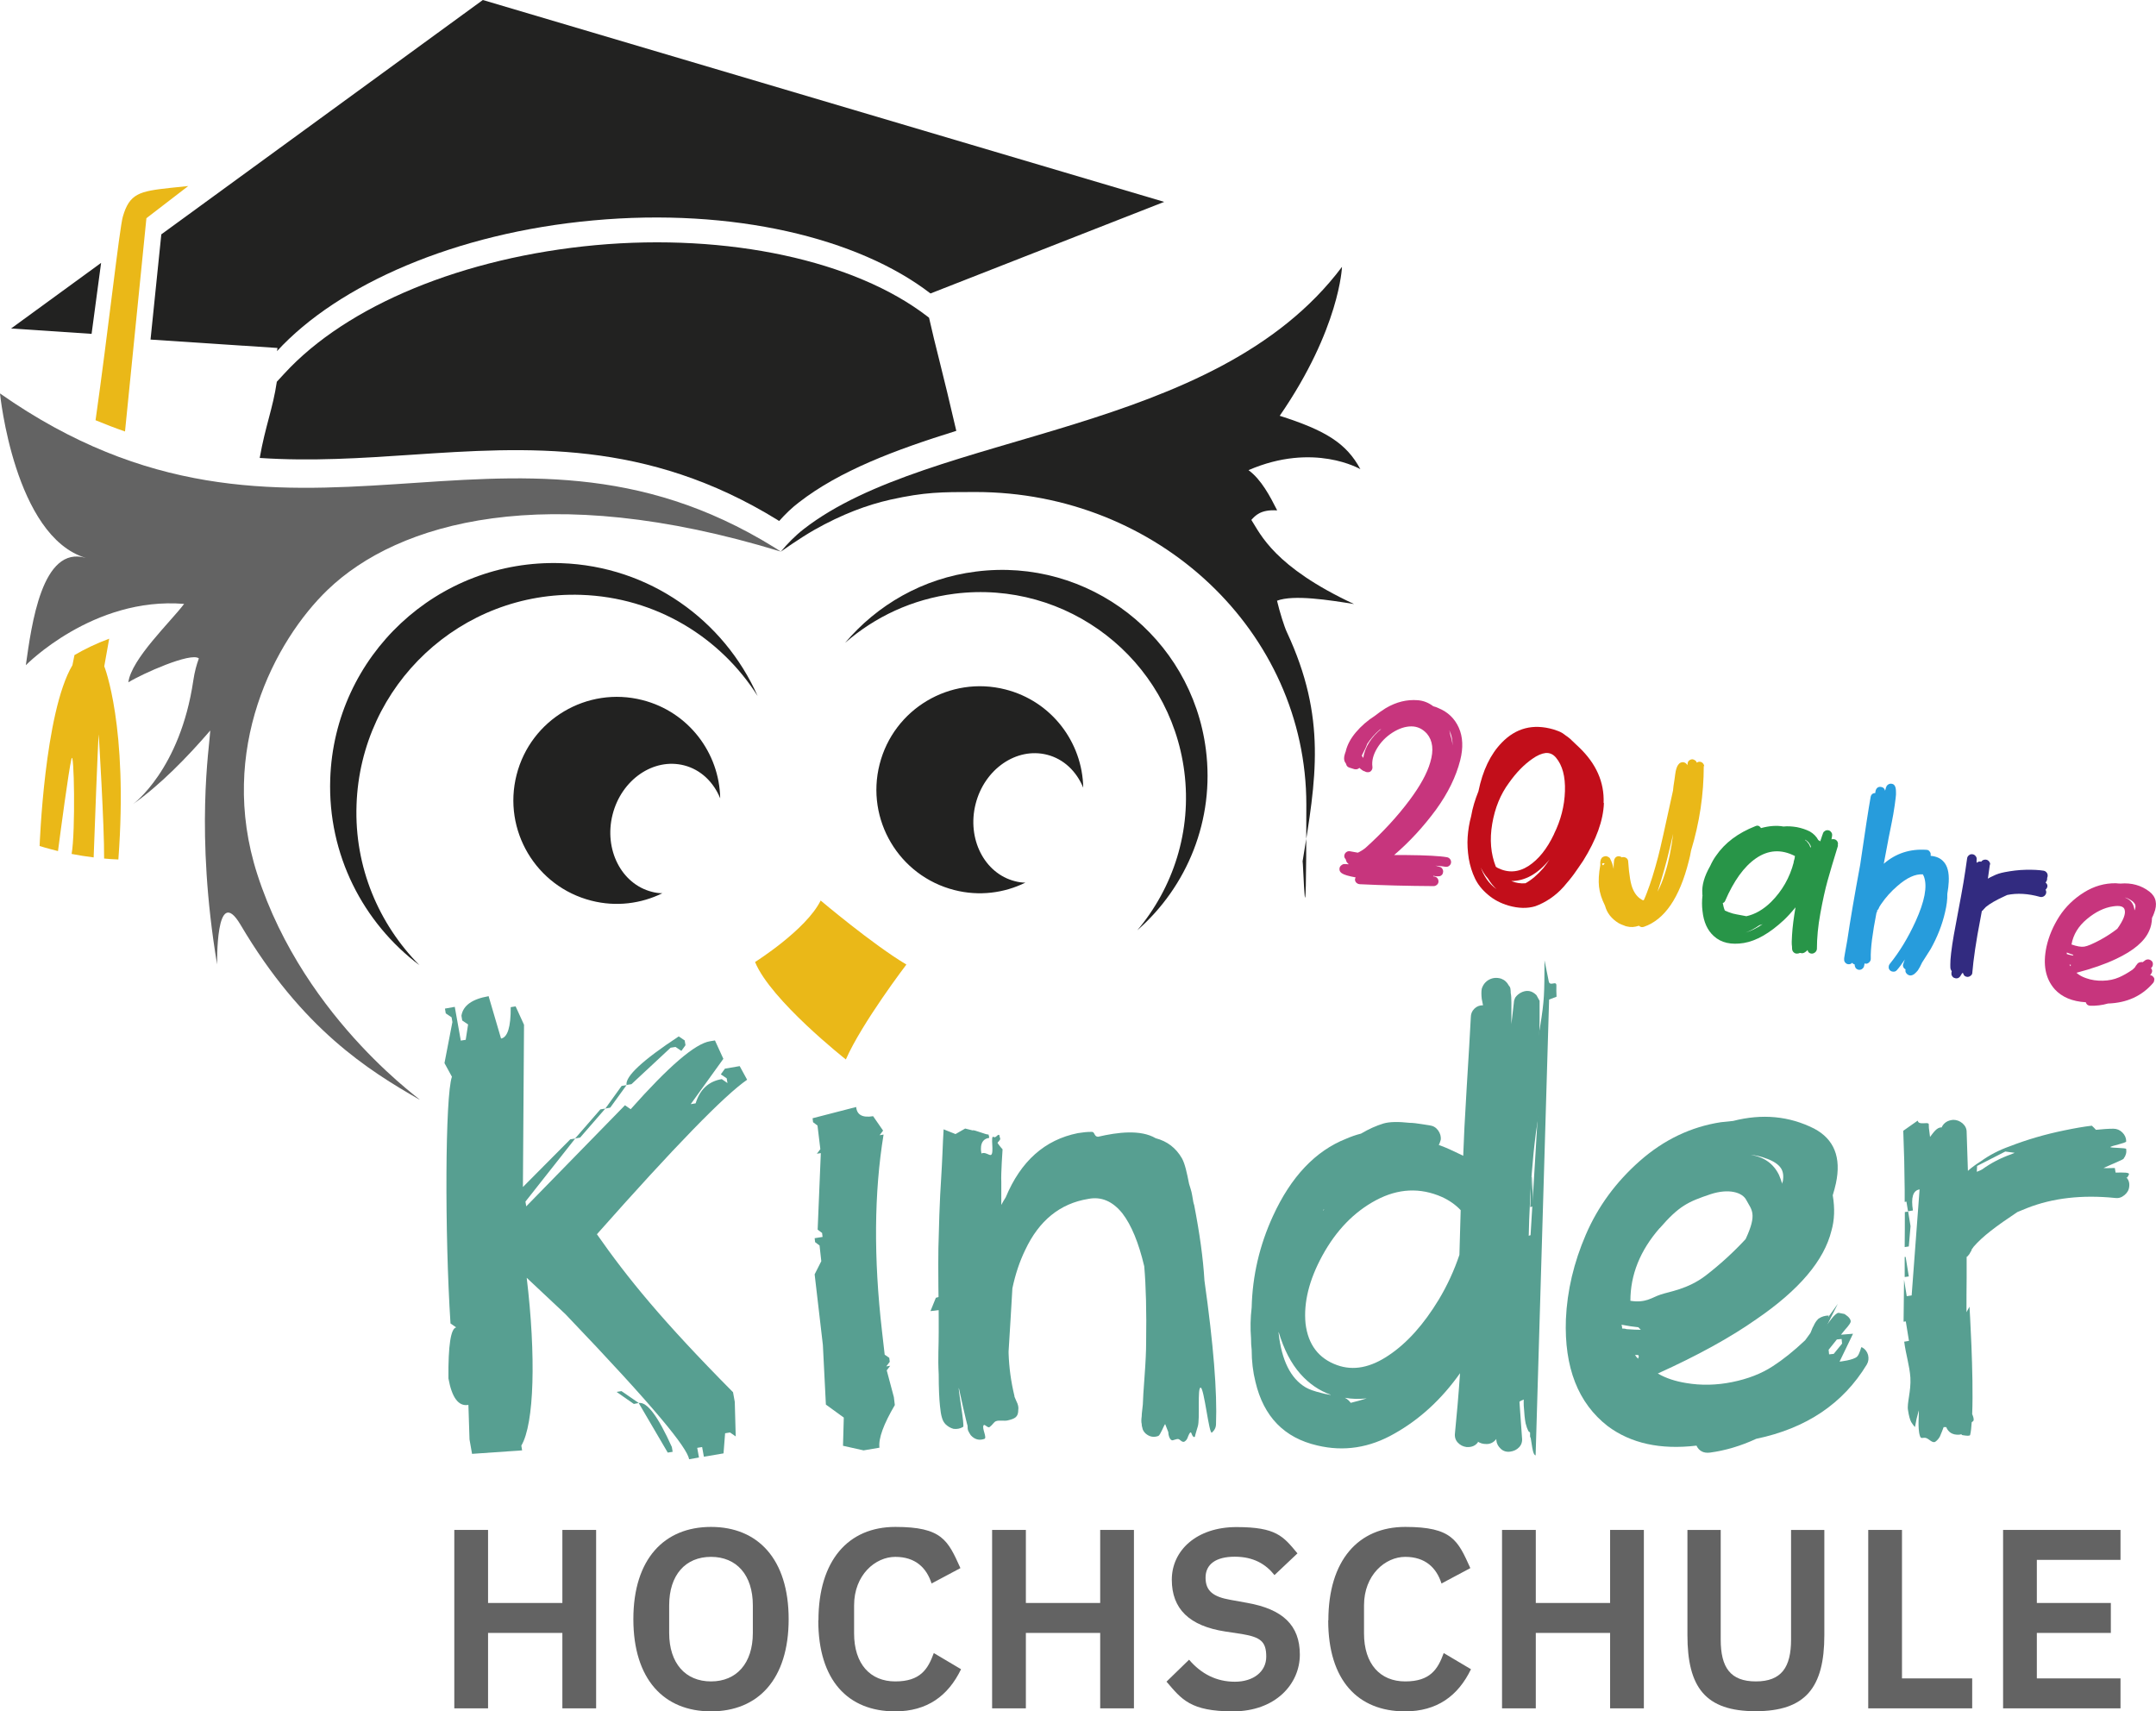 <?xml version="1.0" encoding="UTF-8"?>
<svg id="Ebene_1" xmlns="http://www.w3.org/2000/svg" xmlns:xlink="http://www.w3.org/1999/xlink" version="1.1" viewBox="0 0 1360.6 1080">
  <!-- Generator: Adobe Illustrator 29.8.1, SVG Export Plug-In . SVG Version: 2.1.1 Build 2)  -->
  <defs>
    <style>
      .st0 {
        fill: none;
      }

      .st1 {
        fill: #c7357d;
      }

      .st2 {
        fill: #279cdc;
      }

      .st3 {
        fill: #c20e1a;
      }

      .st4 {
        clip-path: url(#clippath-10);
      }

      .st5 {
        fill: #636363;
      }

      .st6 {
        clip-path: url(#clippath-1);
      }

      .st7 {
        clip-path: url(#clippath-3);
      }

      .st8 {
        clip-path: url(#clippath-4);
      }

      .st9 {
        clip-path: url(#clippath-2);
      }

      .st10 {
        clip-path: url(#clippath-7);
      }

      .st11 {
        clip-path: url(#clippath-6);
      }

      .st12 {
        clip-path: url(#clippath-9);
      }

      .st13 {
        clip-path: url(#clippath-8);
      }

      .st14 {
        clip-path: url(#clippath-5);
      }

      .st15 {
        fill: #289548;
      }

      .st16 {
        fill: #322b80;
      }

      .st17 {
        fill: #eab818;
      }

      .st18 {
        fill: #579f91;
      }

      .st19 {
        fill: #222221;
      }

      .st20 {
        clip-path: url(#clippath);
      }
    </style>
    <clipPath id="clippath">
      <rect class="st0" width="1360.6" height="1080"/>
    </clipPath>
    <clipPath id="clippath-1">
      <rect class="st0" width="1360.6" height="1080"/>
    </clipPath>
    <clipPath id="clippath-2">
      <rect class="st0" width="1360.6" height="1080"/>
    </clipPath>
    <clipPath id="clippath-3">
      <rect class="st0" width="1360.6" height="1080"/>
    </clipPath>
    <clipPath id="clippath-4">
      <rect class="st0" width="1360.6" height="1080"/>
    </clipPath>
    <clipPath id="clippath-5">
      <rect class="st0" width="1360.6" height="1080"/>
    </clipPath>
    <clipPath id="clippath-6">
      <rect class="st0" width="1360.6" height="1080"/>
    </clipPath>
    <clipPath id="clippath-7">
      <rect class="st0" width="1360.6" height="1080"/>
    </clipPath>
    <clipPath id="clippath-8">
      <rect class="st0" width="1360.6" height="1080"/>
    </clipPath>
    <clipPath id="clippath-9">
      <rect class="st0" width="1360.6" height="1080"/>
    </clipPath>
    <clipPath id="clippath-10">
      <rect class="st0" width="1360.6" height="1080"/>
    </clipPath>
  </defs>
  <polygon class="st18" points="421.5 705.4 410.7 716.7 408.1 720.2 408.6 723.3 411.7 722.7 422.6 711.5 425.1 707.9 424.6 704.9 421.5 705.4"/>
  <g class="st20">
    <path class="st18" d="M428.4,654.1l3.7,2.5.5,3-2.6,3.6-3.7-2.5-3.1.5-24.7,23-3.1.5c-.9-5.4,10.1-15.6,33-30.7"/>
  </g>
  <polygon class="st18" points="392.3 685.3 395.4 684.8 385.1 699 382 699.6 392.3 685.3"/>
  <g class="st6">
    <path class="st18" d="M403.1,885.4c5.2-.9,12.2,8.4,20.9,27.8l.5,3-3.1.5-18.4-31.4Z"/>
  </g>
  <polygon class="st18" points="389.1 878.4 392.2 877.9 403.1 885.4 400 886 389.1 878.4"/>
  <polygon class="st18" points="378.9 700.1 382 699.6 366.1 717.9 362.9 718.5 378.9 700.1"/>
  <polygon class="st18" points="289.3 666.2 289.4 685 291.6 697.2 294.7 696.7 292.9 668.7 292.4 665.7 289.3 666.2"/>
  <g class="st9">
    <path class="st18" d="M308.3,628.5l7.9,26.9c4.1-.7,6.2-7.3,6.1-19.8l3.1-.5,5.3,11.6-.7,102.4,29.9-30.1,3.1-.5-31.4,39.8.5,3,62.3-63.8,3.6,2.5c24-27,40.6-41.4,50.1-42.9l3.1-.5,5.3,11.6-20.6,28.6,3.1-.5c2.7-8.8,8.2-13.9,16.5-15.3l3.6,2.5-.5-3-3.7-2.5,2.6-3.6,9.3-1.6,4.7,8.6c-14.3,9.8-45.9,42.3-94.8,97.5,19.3,27.6,41.1,54.5,85.9,99.7l1.1,6.1.6,21.8-3.6-2.5-3.1.5-1,12.7-12.4,2.1-1.1-6.1-3.1.5,1.1,6.1-6.2,1.1c-1.3-7.2-20.5-31.4-78.1-91.6l-24.4-22.9c5.9,49.3,4.8,92.1-3.4,105.9l.5,3-31.6,2.2-1.6-9.1-.7-21.8c-6.2,1.1-10.4-4.5-12.6-16.7-.2-20.9,1.5-31.6,4.9-32.2l-3.6-2.5c-3.7-56.9-3.4-143.6.9-155.7l-4.7-8.6,5-25.9-.5-3-3.7-2.5-.5-3,6.2-1.1,3.8,21.3,3.1-.5,1.5-9.7-3.7-2.5-.5-3c1-6.4,6.7-10.5,17-12.3"/>
  </g>
  <polygon class="st18" points="520.3 747.4 522.4 764.7 524.9 764.3 522.8 747 520.3 747.4"/>
  <polygon class="st18" points="520.7 772.6 522.4 787.5 524.9 787 523.2 772.2 520.7 772.6"/>
  <polygon class="st18" points="520.7 795.3 522.6 810.2 525.1 809.7 523.3 794.9 520.7 795.3"/>
  <polygon class="st18" points="537.4 893.6 538.9 906 543.2 900.2 542.5 892.7 537.4 893.6"/>
  <g class="st7">
    <path class="st18" d="M540.3,698.6c.5,5,4,6.9,10.7,5.8l6.3,9.1-2.2,2.9,2.5-.4c-6,36.7-6.3,78-1,124l1.7,14.9,2.9,2,.3,2.5-2.2,2.9,2.5-.4-2.2,2.9,4.5,16.9.6,5c-7.1,12.1-10.4,21-9.7,26.9l-10,1.7-13-2.9.5-17.8-11.3-8.2-1.9-37.6-5.2-44.6,4.2-8.3-1.1-9.9-2.8-2.1-.3-2.5,5-.8-.3-2.5-2.8-2.1,2-48.3-2.5.4,2.2-2.9-1.8-14.9-2.8-2.1-.3-2.5,27.5-7.1Z"/>
    <path class="st18" d="M1202,787l2.6-.4,1.1-12.8-1.5-9.2-2.1.3c0,7,0,14.3-.1,22"/>
    <path class="st18" d="M1204.6,805.5l-2-12.3h-.6c0,2.3,0,4.4,0,6.6,0,2.1,0,4.1,0,6.1l2.8-.4Z"/>
    <path class="st18" d="M1251,737.9c-1.1.7-2.3,1.1-3.5,1.6l.2-3.7,17.8-9.1c2.1.3,4,.5,5.9.8-.7.3-1.4.6-2.1.9-6.8,2.4-12.9,5.6-18.3,9.5M1342.3,743.2c.5-.5.9-1.2,1.2-2,.7-1.4-3.6-1.3-8.4-1.2l-.4-2.4c0-.2,0-.3-.1-.5-2.5,0-5.1.2-7.1,0,4.9-2.3,13.3-5.6,12.7-6,1.4-1.8,1.9-3.8,1.6-6,0-.8-9.7-.6-10-1.2.3-.8,10-2.5,10-3.6,0-2.1-.8-4-2.4-5.6-1.6-1.6-3.5-2.4-5.7-2.4-3.3,0-7,.3-11,.7-.8-.9-1.7-1.8-2.6-2.6-5.2.6-10.8,1.6-17.1,2.9-12.3,2.5-23.9,5.9-34.7,10.1-6.8,2.4-12.9,5.6-18.3,9.5-3,1.9-5.7,3.8-8.1,6-.3-8.7-.5-16.9-.8-24.6,0-2.1-.9-3.9-2.6-5.4-1.8-1.5-3.7-2.2-5.9-2.2-3.5.3-6,1.9-7.3,4.8-3-.3-5.4,3.6-7.3,6l-.4-3.2c-.3-1.6-.4-3.2-.4-4.8s-4.7.2-6.4-1.2c-.3-.3-.5-.7-.6-1.1l-9.1,6.4c.5,12,.8,24.4.9,37.4,0,2.4,0,5,0,7.5l1.1-.2,1,6.1,3.1-.5c-1.3-8.2,0-12.6,4.2-13.3l-5,66.9-3.1.5-1.7-10.4c-.1,10.8-.2,19.6-.3,26.5l1.4-.2,2,12.3-3,.5c1,8,3.4,15.1,3.9,22.7.5,8.5-2.3,16.3-1.5,20.5.5,3.4,1.2,6,2,7.5.8,1.3,1.6,2.4,2.4,3.2l1-5.2,1.4-5.3c.3,1.3-.9,11.2.7,16,.7,2.2,1.5,1,3.6,1.3,2.2.5,4.3,3.7,6.2,2.4,1.1-.8,2-1.8,2.8-3.2.8-1.9,1.6-3.8,2.4-6h1.6c1.4,3.4,4.1,5,8.1,4.8.5,0,1-.2,1.5-.3l.3.5s4.9,1,5.2,0c.5-2,.8-4.8,1-8.1.5-.3.9-.6,1.1-.9.4-.9-.1-2.6-.8-4.2,1-24.8-1.7-67.8-1.7-67.8l-1.9,3.5c0-7,0-14.3.1-22v-12.8c0-.1.2-.2.2-.3h.2c.8-.8,1.5-1.7,2-2.8.2-.4.4-.7.7-1.1v-.5c.5-.6.9-1.2,1.3-1.8,5.7-6.6,14.1-12.9,27.6-21.9l6.1-2.5c16.2-6.4,34.8-8.5,55.6-6.4,2.2.3,4.1-.3,5.9-1.8,1.8-1.5,2.8-3.2,3-5.4.3-2.4-.4-4.4-2-6"/>
    <path class="st18" d="M753.8,906.9c-2.1,0-1.6-5-3.3-2-1.2,2.2-.8,3-2.5,4.5-1.6,1.6-3.2-.9-4.2-1.2-.9-.3-2,.3-3.6.7-1.8.5-2.9-3-2.9-5.1l-2-5.1c-.8.8-3,6.9-4.3,7.5-3,1.1-5.7.5-8.1-1.6-1.1-1.1-1.8-2.2-2-3.6-.3-.8-.4-1.6-.4-2.4-.3-1.1-.3-2.6,0-4.8,0-.8.1-2.3.4-4.6.3-2.2.4-3.8.4-4.6,0-1.3.3-6.6,1-15.9.7-9.3,1-16.4,1-21.5.3-19.6-.1-35.6-1.2-48.1-3.5-14.8-8.1-26-13.8-33.4-6.2-7.7-13.4-10.7-21.5-9.1-17.9,2.9-31.1,13.7-39.8,32.2-3.5,7.2-6.2,15.2-8.1,24.2l-1.2,20.3c-.5,9-1,15.5-1.2,19.5v1.2c.3,9,1.5,18,3.7,27v.4l1.2,2.8c1.1,2.1,1.5,4,1.2,5.6,0,4.5-2.1,5.5-6.7,6.6-2.2.5-5.5-.3-7.4.5-1.3.5-2,2.2-4,3.7-1.1.8-3-2-3.7-1.2-1.5,1.7,2.5,8.2.3,8.7-3.2,1.1-6.1.3-8.5-2.4-.5-.8-1.1-1.7-1.6-2.8-.3-.8-.4-1.9-.4-3.2-.3-.3-5.5-23.3-5.5-23.8-.5.8,3.8,24.1,2.7,24.6-1.9,1.1-3.9,1.5-6.1,1.2-1.9-.5-3.5-1.5-4.9-2.8-1.1-1.1-1.9-2.5-2.4-4.4-.5-1.6-.9-4-1.2-7.2-.5-4.8-.8-11.4-.8-19.9-.3-5.6-.3-10.3-.2-14.3.1-4,.2-8.1.2-12.3v-7.2c0-3.4,0-10.6-.2-21.5-.1-10.9-.1-18.9,0-24.2.1-5.3.3-12.3.6-21.1.3-8.7.7-16.8,1.2-24.2.5-7.4,1.1-22.6,1.1-22.6l.4-7.3,7.5,3,6.1-3.5,4.8,1.2c.3-.8,9.2,3.1,9.8,2.5,0-.5.8,2.1.5,2.2-7.1,1-4.8,9.9-4.8,9.9,2-1.3,4.8,1.2,5.9.9,2.4-.8-.6-12.9,1.8-11.4,1.4,1.1,2.9-2.7,3.7-.8,0,.5,0,.9.4,1.7.3,1.3-2,2.5-1.6,3,1.4,2.1,3.1,3.9,3.1,3.9,0,0-1.1,15.9-.8,20.4v14.7c.8-1.6,1.8-3.2,2.8-4.8,9.5-22.8,24.6-36.3,45.5-40.5,3-.5,5.8-.8,8.5-.8,2.4-.3,1.5,2.9,4.2,3.1,12.4-2.9,26.9-4.7,36.4.9,7.3,1.9,12.8,6.1,16.6,12.7,1.9,3.4,3.1,9,4.5,16.1.5,1.9,1.5,4.2,2,7.5.5,3.3.9,5.2,1.2,5.8,3.5,18,5.7,33.9,6.5,47.7,5.7,40.3,8.1,70.5,7.3,90.6,0,2.1-.9,3.9-2.6,5.4-1.8,1.5-4.9-28.4-7.1-28.4s-.3,19.8-1.8,24.5c-.7,2.1-.2.9-1.3,4.4-.2.5-.5,2-.5,2"/>
  </g>
  <polygon class="st18" points="596.1 862.6 596.6 858.4 593.9 818.1 590.6 819 587.2 827.4 593.1 826.7 593.6 847.2 594.6 848 594.9 860.5 596.1 862.6"/>
  <polygon class="st18" points="598.5 752.4 598.5 754.3 600.8 756.3 599.6 759.3 600.2 763.2 602.2 763.2 603 754.1 600.4 752.4 598.5 752.4"/>
  <g class="st8">
    <path class="st18" d="M1175.1,850.4c-.2-.1-.4-.1-.5-.3,0,0-1.1,4.5-2.6,6-2.3,2.3-11.1,3.2-11.1,3.2l8.5-17.6-7.6.6,2.6-3.2s3.2-3.4,3.5-4.9c.4-2.6-4-5-4-5-.3,0-3.3-.7-3.6-.7-2.3,0-6.4,6.6-8,8.2l1.8-6.5c-2.4,0-4.6.7-6.5,2-1.4,1.3-2.4,2.9-3.2,4.8-.3.3-.8,1.5-1.6,3.6l-.4.8-3.2,4.4c-7.3,6.9-14.1,12.3-20.3,16.3-7.3,4.8-15.9,8.1-25.8,10.1-9.9,2-19.6,2.2-29,.6-6.8-1.1-12.7-3-17.9-6,25.2-11.4,45.9-22.8,62.1-34.2,27.1-18.5,42.9-37.2,47.5-56,1.9-6.6,2.2-14,.8-22.3.8-2.6,1.5-5.2,2-7.5,3.5-16.4-1.1-27.9-13.8-34.6-15.7-7.9-32.7-9.5-51.1-4.8-2.4.3-5,.5-7.7.8-18.9,2.9-36,11.1-51.1,24.4-15.2,13.4-26.5,28.9-34.1,46.5-7.6,17.6-11.8,35.4-12.6,53.4-1.1,30.5,7.7,53,26.4,67.5,14.6,10.9,33.3,15,56,12.3,1.6,3.4,4.5,4.9,8.5,4.4,9.7-1.3,19.5-4.2,29.2-8.7,31.7-6.6,54.9-22.3,69.8-46.9,1.1-1.9,1.3-3.8.8-6-.6-2.1-1.8-3.7-3.7-4.8M1115,731.2c4.3,1.6,7.3,3.6,8.9,6,1.4,2.1,1.8,4.9,1.2,8.3-.3.5-.4,1.1-.4,1.6-.5-1.8-1.2-3.7-2-5.6-3.5-7.2-9.5-11.4-17.9-12.7,3.5.3,6.9,1.1,10.1,2.4M1047.4,775.1c12.3-14.2,17.9-16.7,32.2-21.5,11.4-3.7,20-1.2,22.5,3.8,3.2,6.1,7.1,8.4-.5,24.6-7.6,8.2-16,15.9-25.2,23-11.4,8.7-23.1,10.1-28.5,12-5.1,1.6-9.2,5.5-19,3.9,0-16.4,6.1-31.7,18.5-45.9M1033.8,857.5c-.8-.8-1.5-1.6-2-2.4h2c.3.3.4.7.4,1.2-.3.3-.4.7-.4,1.2M1026.5,838.8c-.8-.3-1.8-.4-2.8-.4,0-.8-.1-1.6-.4-2.4,4.1.8,7.6,1.3,10.6,1.6l1.6,1.6c-2.2,0-5.1-.1-8.9-.4M1157.2,854.4l-2.9.3-.3-2.9,5.2-6.5,3-.3.3,2.9-5.2,6.4Z"/>
    <path class="st18" d="M1151.2,839.7c-1.6,1.8-7.8,6-7.8,6l16.4-22.9-8.5,16.9Z"/>
  </g>
  <polygon class="st18" points="1044.8 737.3 1032.7 747.7 1033.6 749 1057.6 731.8 1056.7 730.6 1044.8 737.3"/>
  <g class="st14">
    <path class="st18" d="M932.8,910c-1.6,2.4-4.1,3.4-7.3,3.2-2.2-.3-4-1.2-5.5-2.8-1.5-1.6-2.1-3.6-1.8-6,1.1-10.9,2.2-23.4,3.2-37.8-11.6,16.4-25.4,29.1-41.4,38.1-15.7,9-31.9,11.5-48.7,7.5-20.8-4.8-33.8-18.1-39-40.1-1.6-6.4-2.4-13.1-2.4-20.3-.3-2.4-.4-4.8-.4-7.2-.5-6.4-.4-12.8.4-19.5.5-20.1,5-39.3,13.4-57.6,11.4-24.9,26.8-41.2,46.3-48.9,3-1.3,6.1-2.4,9.3-3.2,4.9-2.9,9.6-5,14.2-6.4,3.8-1.1,9.3-1.2,16.6-.4,1.9,0,4.4.3,7.5.8,3.1.5,4.8.8,5.1.8,2.2.3,3.9,1.3,5.3,3.2,1.3,1.9,1.9,3.8,1.6,6-.3,1.1-.7,2.1-1.2,3.2l1.2.4c3.5,1.3,7.7,3.2,12.6,5.6l1.6.8c.3-9.3,1-23.6,2.2-43.1,1.2-19.5,2.1-34.2,2.6-44.3,0-2.1.7-3.9,2.2-5.4,1.5-1.5,3.3-2.2,5.5-2.2l-.8-4c-.3-2.6-.3-4.8,0-6.4.8-2.6,2.4-4.6,4.7-5.8,2.3-1.2,4.8-1.4,7.5-.6,2.2.8,3.8,2.3,4.9,4.4.5.5.9,1.2,1,2,.1.8.2,1.7.2,2.8.3,1.3.4,3.3.4,6v13.5l1.6-13.9c0-.8.3-1.7.8-2.8,1.1-1.6,2.6-2.8,4.5-3.6,3.3-1.3,6.2-.7,8.9,2l2,3.6v10.7c0,7.7-.3,14.2-.8,19.5-.5,6.9,4,16.6,2.1,29-1.9,12.4-3.1,20.7-3.7,24.6-4.1,31.8-5.5,72.2-4.5,121.2,0,.3,0,1.5.2,3.6.1,2.1.3,4.9.4,8.3.1,3.4.3,6.6.6,9.5.3,6.1.4,11,.4,14.7v5.6c0,.8-.1,1.6-.4,2.4-.3,1.6-6.5,2.9-7,4l1.6,22.6c.3,2.4-.3,4.4-1.8,6-1.5,1.6-3.4,2.5-5.7,2.8-2.3.3-4.3-.3-5.9-1.8-1.6-1.5-2.6-3.2-2.8-5.4v-.8c-1.6,2.1-3.7,3.2-6.1,3.2s-4.1-.5-5.7-1.6M839.8,880.2c-7.3-2.6-13.7-7-19.1-13.1-5.9-6.6-10.5-15.5-13.8-26.6v.8c1.9,17.2,7.6,28.6,17,34.2,2.2,1.3,5.5,2.5,10.1,3.6.8.3,2.7.7,5.7,1.2M921,791.9c.3-8.7.5-18.1.8-28.2-3.2-3.4-7.2-6.2-11.8-8.3-13.8-6.1-27.7-5.4-41.6,2-13.9,7.4-25.2,19.1-33.9,35-8.4,15.4-11.9,29.7-10.6,42.9,1.6,13.2,8.2,22,19.9,26.2,10.3,3.7,21.2,1.6,32.9-6.4,11.4-7.7,21.8-19.3,31.3-35,5.4-9,9.7-18.4,13-28.2M835.7,763.3h-.4l-.4.8.8-.8ZM848.7,882.1c1.6.8,2.8,1.9,3.7,3.2,3.2-.8,6.6-1.7,10.1-2.8-4.9.5-9.5.4-13.8-.4"/>
    <path class="st18" d="M977.6,630.8l4.7-1.8c-.1-2.4-.2-4.7-.1-7.1,0-3.1-3.4.3-4.6-1.9-.2-.4-.3-1-.4-1.6l-2.5-12.4c-.1,21.4,0,24.7-2.8,42-.6,3.5-7.1,39.8-7.2,43.6l.8-.2.5,9.1,2.3-.7c-.7-12.2.5-18.7,3.6-19.6l-6,99.3-2.3.7-.9-15.6c-.5,16-.9,29.2-1.1,39.4l1-.3,1,18.3-2.2.7c.4,12,2,22.5,2,33.8,0,12.6-2.2,24.2-1.8,30.5.3,5.1.7,8.9,1.2,11.3.5,2,1.1,3.6,1.7,4.8l1.1,1v2.4c.1,2,0-2.4,1,4.7.5,3.2,1,6.9,2.5,7.3"/>
    <path class="st18" d="M967.7,761.2l-1-18.3h-.4c-.1,3.4-.2,6.5-.3,9.9,0,3.1-.2,6.1-.3,9l2.1-.6Z"/>
    <path class="st19" d="M225,507.9c2.6-75.7,66-135.1,141.8-132.5,47.1,1.6,87.8,26.7,111.3,63.8-21.2-47.8-68.2-81.9-124-83.8-77.9-2.6-143.1,58.3-145.7,136.2-1.6,47.8,20.8,90.8,56.3,117.5-25.6-25.9-41.1-61.8-39.7-101.1"/>
    <path class="st19" d="M761,473c-9.1-71-74-121.4-145.1-112.3-33.6,4.2-62.4,21.1-82.6,45,18.8-16.4,42.4-27.6,69-31,71.1-9,136,41.2,145.1,112.3,4.8,37.5-7.1,73.3-29.7,100.1,31.4-27.5,49-69.6,43.3-114.1"/>
    <path class="st17" d="M517.9,568.3s32.9,27.8,54.1,40.4c0,0-28,36.7-38.2,59.9,0,0-47.4-37.3-57.3-61.5,0,0,32.3-20.3,41.4-38.8"/>
    <path class="st19" d="M805.9,321.9c-4.3-8.5-9.9-19.3-18-25.2,41.3-17.9,70.6-.6,70.6-.6-8.8-16.4-22-24.5-50.9-33.7,38-55.1,39.3-94.1,39.3-94-80.7,107.6-259,102.7-339.7,165.5-5.4,4.2-10.3,9.2-14.5,14.3,0,0,11.4-8.2,21.2-13.8,17.5-9.9,33.4-15.8,48.1-19.1,21.8-4.8,31.9-4.8,53.6-4.8,115.3,0,208.8,88.3,208.8,197.3s-2,32-2.4,36c8.6-52.2,15.4-90.7-9.9-144.9-1.6-3.4-4.5-12.6-6.2-19.8,10.5-4,33-.4,48.6,2.1-50.4-23.5-59-44.1-64.8-53.1,2.3-2.5,5.7-6.7,16.2-6"/>
    <path class="st5" d="M492.8,348.1c-148.5-45.5-241.7-18.5-286,24.1-33.3,32-69.7,100.8-44.5,179.3,30.3,94.3,109.8,146.7,102,142.2-31.5-18.1-73.6-44.2-112.5-110.1-16-27-14.7,25.7-14.8,25-13.9-83.5-4.8-137.1-4.3-147.6-14.9,17.3-31.8,34.5-48.8,46.5,0,0,29.8-21.6,38.1-78.1.8-5.4,2-9.8,3.5-13.9-5-4.1-36,9.8-44.5,15.1,1.9-14.8,26.7-38.2,35.2-49.5-57.5-4.7-99.9,38.7-99.9,38.7,3.6-25.3,10.1-76,37.9-67.7C9,338.6,0,248.3,0,248.3c184.1,129,317.5-8.6,488.4,97l4.4,2.8Z"/>
    <path class="st19" d="M411.4,562.8c-19.3-4.9-30.4-26.8-24.8-48.8,5.6-22,25.8-35.9,45.1-31,10.6,2.7,18.6,10.6,22.8,20.8-.5-28.7-20-54.6-49.1-62-34.9-8.9-70.5,12.2-79.4,47.2-8.9,34.9,12.2,70.5,47.2,79.4,15.6,4,31.4,1.9,44.8-4.7-2.2,0-4.4-.3-6.6-.9"/>
    <path class="st19" d="M640.5,556.1c-19.3-4.9-30.4-26.8-24.8-48.8,5.6-22,25.8-35.9,45.1-31,10.6,2.7,18.6,10.6,22.8,20.8-.5-28.7-20-54.6-49.1-62-34.9-8.9-70.5,12.2-79.4,47.2-8.9,34.9,12.2,70.5,47.2,79.4,15.6,4,31.4,1.9,44.8-4.7-2.2,0-4.4-.3-6.6-.9"/>
    <path class="st17" d="M78.9,272.2l13.5-134.5,26.4-20.3s-8.2.8-11.6,1.2c-19.2,2.1-25.5,3.5-29.7,18.2-2.1,7.3-9.4,73.5-17.2,128.4,6.3,2.6,12.5,5,18.6,7.1"/>
    <path class="st17" d="M68.8,403.1c-8.1,3-15.5,6.6-21.8,10.3-.5,2.4-.9,4.6-1.3,6.4-17.7,29.7-20.7,114.1-20.7,114.1,0,0,4.4,1.4,11.6,3.2,1.5-11.5,6.8-51.4,8.5-58.2,1.7-7,2.6,46.1.1,60,4.2.8,8.9,1.6,13.9,2.2.6-16.5,2.7-73.4,3.2-77.7,0,0,3.6,58.4,3.4,78.4,2.9.3,5.9.5,9,.6,6.3-84.2-8.9-121.9-8.9-121.9l3.1-17.4Z"/>
  </g>
  <polygon class="st19" points="63.8 165.9 7 207.3 57.8 210.7 63.8 165.9"/>
  <g class="st11">
    <path class="st19" d="M304.7,0L101.8,147.9l-6.8,66.4,80.1,5.3c0,.6-.2,1.3-.3,2,38.7-42.1,112.6-74.6,199.5-82.5,88-8.1,167.4,11,212.9,46.1l147.5-57.8L304.7,0Z"/>
    <path class="st19" d="M585.4,199.8c-46-35.5-126.2-52.7-209.5-45.1-83.3,7.7-156.8,37.9-196.4,81l-4.8,5.2c-2.5,17-7.2,27.7-10.8,48.1,32.7,2.2,64.4.1,95.7-2,73-4.9,148.4-9.9,231.2,41.2l.9.6c4.1-4.6,8.2-8.5,12.4-11.7,25.7-20,60.8-33.2,99.4-45.2-8.5-36.9-13.4-54.2-17.2-71.4l-.9-.7Z"/>
  </g>
  <polygon class="st5" points="354.9 1030.5 308 1030.5 308 1078.1 286.7 1078.1 286.7 965.5 308 965.5 308 1011.6 354.9 1011.6 354.9 965.5 376.2 965.5 376.2 1078.1 354.9 1078.1 354.9 1030.5"/>
  <g class="st10">
    <path class="st5" d="M475.1,1030.5v-17.4c0-19.2-10.3-30.6-26.4-30.6s-26.4,11.4-26.4,30.6v17.4c0,19.2,10.3,30.6,26.4,30.6s26.4-11.4,26.4-30.6M399.7,1021.8c0-38,19.5-58.2,49-58.2s49,20.2,49,58.2-19.3,58.2-49,58.2-49-20.2-49-58.2"/>
    <path class="st5" d="M516.5,1022.6c0-37.9,18.9-59,48.5-59s33.2,8.5,41.1,26l-18.2,9.7c-3.2-10-10.3-16.8-22.9-16.8s-26,11.4-26,30.6v17.7c0,19.3,10.2,30.3,26,30.3s20.6-7.7,24.3-17.9l17.2,10.2c-8.1,16.8-21.4,26.6-41.6,26.6-29.7,0-48.5-19.5-48.5-57.4"/>
  </g>
  <polygon class="st5" points="694.3 1030.5 647.4 1030.5 647.4 1078.1 626.1 1078.1 626.1 965.5 647.4 965.5 647.4 1011.6 694.3 1011.6 694.3 965.5 715.6 965.5 715.6 1078.1 694.3 1078.1 694.3 1030.5"/>
  <g class="st13">
    <path class="st5" d="M736.1,1061.3l14.3-13.9c7.7,9,17.3,13.9,28.9,13.9s19.8-6.3,19.8-15.8-3.5-12.3-15.3-14.3l-10.6-1.6c-22.7-3.5-33.7-14.3-33.7-32.7s15.6-33.2,40.8-33.2,29.5,5.8,38.5,16.6l-14.5,13.7c-5.5-6.9-13.2-11.6-25.1-11.6s-18.4,4.8-18.4,13.2,4.8,12.1,15.6,14l10.5,1.9c22.7,4,33.4,14.2,33.4,32.7s-15.3,35.8-42.2,35.8-32.4-7.6-41.9-18.7"/>
    <path class="st5" d="M838.3,1022.6c0-37.9,18.9-59,48.5-59s33.2,8.5,41.1,26l-18.2,9.7c-3.2-10-10.3-16.8-22.9-16.8s-26,11.4-26,30.6v17.7c0,19.3,10.2,30.3,26,30.3s20.6-7.7,24.3-17.9l17.2,10.2c-8.1,16.8-21.4,26.6-41.6,26.6-29.7,0-48.5-19.5-48.5-57.4"/>
  </g>
  <polygon class="st5" points="1016.1 1030.5 969.2 1030.5 969.2 1078.1 947.9 1078.1 947.9 965.5 969.2 965.5 969.2 1011.6 1016.1 1011.6 1016.1 965.5 1037.4 965.5 1037.4 1078.1 1016.1 1078.1 1016.1 1030.5"/>
  <g class="st12">
    <path class="st5" d="M1085.9,965.5v69.2c0,17.6,6.1,26.4,22.2,26.4s22.2-8.9,22.2-26.4v-69.2h21v66.4c0,33-11.8,48-43.4,48s-43-15-43-48v-66.4h21Z"/>
  </g>
  <polygon class="st5" points="1179 1078.1 1179 965.5 1200.3 965.5 1200.3 1059.2 1244.6 1059.2 1244.6 1078.1 1179 1078.1"/>
  <polygon class="st5" points="1264.1 1078.1 1264.1 965.5 1338.2 965.5 1338.2 984.4 1285.4 984.4 1285.4 1011.6 1332.1 1011.6 1332.1 1030.5 1285.4 1030.5 1285.4 1059.2 1338.2 1059.2 1338.2 1078.1 1264.1 1078.1"/>
  <g class="st4">
    <path class="st16" d="M1255.9,545.9c.1-.8,0-1.5-.6-2.2-.5-.7-1.2-1.1-2-1.2-1.3-.1-2.3.3-3,1.3-1.1-.3-2,0-2.9.7v-.2c-.1-.6,0-1.2,0-1.8.1-.8,0-1.5-.6-2.2-.5-.7-1.2-1.1-2-1.2-.8-.1-1.5,0-2.2.6-.7.5-1.1,1.2-1.2,2-.7,4.9-1.4,9.9-2.3,15.2-.9,5.3-2,11.3-3.3,18.1-1.3,6.8-2.2,11.8-2.8,15.1-.7,4-1.3,7.9-1.7,11.4-.4,3.2-.5,5.6-.5,7.2,0,1.3,0,2.3.2,2.9.2.5.4,1,.7,1.3l-.2.9v.6c0,.5,0,.9.3,1.3.4.8.9,1.3,1.7,1.5.8.3,1.5.3,2.3,0,.4-.2.9-.6,1.2-1,.4-.6.8-1.3,1.3-2.1h.3c0,0,.3.1.3.1.3,1.4,1.1,2.1,2.6,2.3.8,0,1.5-.2,2.2-.8.7-.5,1-1.2,1-2,.7-8.3,2.3-19.6,5.1-33.9l.9-4.9h.1c.3-.2.7-.5.9-.9.5-.6,1-1.1,1.5-1.6,2.5-2.1,6.5-4.4,12-6.9l1.5-.7c6.3-1.3,13.2-.9,20.7,1.2.8.2,1.5.1,2.3-.3.7-.4,1.2-1,1.5-1.8.3-.9.1-1.7-.3-2.4.2-.2.4-.4.6-.7.7-1,.8-2,.2-3-.2-.3-.5-.6-.8-.9.6-.6.9-1.3,1-2.1,0-.3,0-.6,0-.8.1-.3.3-.6.3-1,.1-.8,0-1.5-.5-2.2-.5-.7-1.1-1.1-1.9-1.3-3-.5-6.8-.7-11.4-.6-4.7.1-9.1.7-13.3,1.5-2.6.5-5,1.2-7.3,2.4-1.2.5-2.3,1.1-3.3,1.7.5-3.3.9-6.3,1.3-9.2"/>
    <path class="st2" d="M1184.5,574.7c.4-.3.7-.7,1-1.2.2-.7.7-1.6,1.6-2.9,3-4.4,6.4-8.1,10.1-11.3,6.1-5.4,11.6-7.9,16.3-7.5.2.4.4.9.7,1.5,2.2,6.2.4,15.5-5.3,28.1-4.7,10.3-10.1,19.2-16.3,26.9-.5.6-.7,1.3-.7,2.2,0,.8.4,1.5,1,2,.6.5,1.3.7,2.2.7.8,0,1.5-.4,2-1,1.7-1.9,3.3-4.2,5-6.7-.3.7-.5,1.2-.6,1.6-.2.5-.3.9-.4,1.2-.2.4-.2.7-.2,1,.1,1.1.6,1.9,1.6,2.4v.4c-.2,1,.2,1.8.9,2.5.6.6,1.3.9,2.1,1,1.1,0,2.2-.5,3.1-1.4.5-.4,1-1,1.7-1.8.8-1.2,1.7-2.8,2.7-5l.7-1.1,4.7-7.4c4.3-7.7,7.3-15.4,9.1-23.3,1-4.2,1.5-8,1.4-11.5.5-2.9.8-5.4.9-7.6.3-5.9-.8-10.3-3.5-13-1.9-2-4.5-3.1-7.9-3.4v-.6c.1-.8-.1-1.5-.7-2.2-.5-.7-1.2-1-2-1-10.3-.7-19.3,2.2-26.9,8.8,1-5.1,1.9-9.9,2.7-14.3,0-.4.5-2.6,1.3-6.6.8-4,1.5-7.4,2-10.3.7-4.1,1.2-7.6,1.5-10.3.2-1.6.3-2.9.2-3.9,0-1.5-.2-2.7-.6-3.5-.4-.8-.9-1.3-1.7-1.5-.8-.2-1.5-.2-2.3.2-.4.2-.8.5-1.1.9-.1.2-.3.4-.4.7,0,.2-.1.4-.3.7,0,.4-.2,1-.5,1.8-.3-1.4-1.1-2.2-2.6-2.4-.8-.1-1.5,0-2.2.5-.6.5-1,1.2-1.2,2.1l-.2,1.3c-1.6,0-2.6.9-2.9,2.5-1.3,7.2-3.5,21.5-6.6,42.8-3.6,19.4-6.3,35.2-8.1,47.4l-1.6,9-.4,2.5v.7c-.1,0,.1,1.1.1,1.1.2.5.5,1,1,1.4.9.7,1.9.8,3,.4.4-.2.8-.5,1-.7.4.6.9.9,1.5,1,0,.8.2,1.5.6,2.2.4.6,1.1,1,1.9,1.2.8.1,1.5,0,2.2-.5.7-.5,1.1-1.1,1.3-1.9l.3-1.6.9.2c.8,0,1.5-.4,2.1-1,.6-.6.9-1.3.9-2.1-.2-6.6,1.1-16.3,3.6-29.1l.5-.8Z"/>
    <path class="st17" d="M1050.8,550.9c-1.4,4.6-3,8.6-4.8,11.8,1.8-5.3,3.8-12,6-20.3,1.4-5.5,2.7-10.9,3.9-16.2-1.2,9.7-2.9,17.9-5.1,24.7M1012.6,545.1c-.2.2-.4.3-.5.5l-.4.5c-.2-.1-.3-.3-.5-.5l-.2-.3v-.2c.7-.5,1.3-.5,1.7,0M1075.5,483.7c0-.8-.4-1.5-.9-2.1-.6-.6-1.3-.9-2.2-.9-.5,0-1.1.2-1.6.6-.2-.6-.5-1.1-1-1.4-1.2-.9-2.3-1-3.5-.2-.3.2-.7.5-.9.9-.2.3-.3.6-.3.9h0c0,.1-.2,1-.2,1v.4c-.7-1.2-1.6-1.8-2.8-1.9-.8,0-1.6.2-2.3.8l-.7.8c-.7.9-1.2,2.3-1.6,4.1-.2,1.3-.5,2.9-.7,4.8-.1.7-.3,2.2-.7,4.6-.2,1.5-.3,2.4-.3,2.8-5,23-8.1,37-9.4,41.8-2.4,9.2-4.8,16.8-7.1,22.7-.6,1.6-1.2,3.1-1.9,4.6-.2,0-.4.1-.5.2-2.7-1.3-4.8-3.5-6.2-6.6-1.6-3.2-2.6-9.2-3.2-18,0-.8-.4-1.5-1-2-.6-.5-1.3-.7-2.2-.7-.3,0-.6,0-.8.2-.4-.4-1-.6-1.5-.7-.8-.1-1.5,0-2.2.5-.6.5-1,1.2-1.2,2.1-.2,1.5-.3,3.3-.3,5.4-.4-2.3-1.1-4.4-2.1-6.3-.1-.3-.3-.6-.5-.8-.6-.5-1.3-.8-2-1-1.1,0-2,.3-2.8,1-.2.3-.4.6-.6,1-.1.4-.3,1-.4,1.7,0,.3,0,.6,0,.9,0,.3,0,.6,0,.8v.3c-1,5.4-1.2,10-.8,13.6.4,3.8,1.7,7.8,3.8,12,1.2,4.6,4.1,8.2,8.6,11,1.1.6,2.3,1.1,3.5,1.5.6.3,1.2.5,1.9.6,2.3.6,4.8.4,7.4-.5.9.9,1.9,1.1,3.1.7,13.1-4.5,22.5-18.3,28.3-41.3.6-2.2,1.1-4.5,1.5-6.9,5.3-17.4,8-35.2,8-53.4"/>
    <path class="st1" d="M914.6,460.8c1.4,2.8,2.1,6,2.1,9.7-.2-2.3-.7-4.4-1.4-6.5-.2-1.2-.4-2.2-.7-3.2M871.8,459.9c-6.5,5.4-10.4,11.5-11.5,18.4-.4-.5-.7-1-.9-1.5.7-1.3,1.5-2.9,2.4-4.8l1.1-2.7c2.2-3.3,4.8-6.2,7.8-8.8l1.2-.6ZM915.7,544.5c.1-.8,0-1.5-.5-2.2-.5-.7-1.1-1.1-1.9-1.3-4.4-.8-13.2-1.3-26.3-1.4-2.8,0-5.2,0-7.2,0,9.8-8.4,18.6-18,26.4-28.6,7.7-10.6,12.7-21,15.3-31.2,2-7.9,1.7-14.8-.9-20.6-2.6-5.8-6.9-9.9-12.8-12.3-1-.5-2.1-.9-3.3-1.2-2.9-2.2-6.1-3.5-9.6-3.8-3.6-.3-7,0-10.3.8-3.3.8-6.7,2.2-10.1,4.2-2.3,1.4-4.5,3-6.8,4.8-4.7,3-8.7,6.5-12,10.4-3.3,3.9-5.4,7.8-6.4,11.9,0,.2-.1.5-.3.9-.2.7-.3,1.1-.4,1.3-.5,1.7-.5,3.2,0,4.4.3.6.6,1.1.9,1.5.2,1.2.9,1.9,2,2.3l3.2,1c1.3.3,2.3,0,3.2-.8.6.6,1.3,1.1,2,1.6.5.3.9.5,1.4.6.6.4,1.4.6,2.2.5.8,0,1.5-.4,2-1.1.5-.7.7-1.4.6-2.3-.5-3.7.5-7.6,2.9-11.6,2.4-4,5.6-7.3,9.8-10,4.1-2.6,8.1-3.9,11.9-3.9,3.8,0,7.1,1.6,9.8,4.6,3.7,4.4,4.4,10.4,2.1,18.1-2,7-6.4,14.9-13.1,23.9-7.7,10.3-17,20.4-27.9,30.2-1.2.9-2.3,1.7-3.5,2.3-.3.1-.7.3-1.2.6l-5-.9c-.8-.1-1.5,0-2.2.5-.7.5-1.1,1.1-1.3,1.9-.2,1,0,1.8.8,2.6l.2.6c.2,1,.8,1.8,1.8,2.6-.7,0-1.2,0-1.5-.1-.8,0-1.4,0-1.8,0-.4.1-.8.3-1.2.6-.9.6-1.4,1.4-1.4,2.5,0,.8.2,1.5.8,2.1.2.2.4.4.7.6,1.5,1,4.3,1.8,8.7,2.6-.2.4-.3.8-.4,1.2,0,.8.2,1.5.8,2.1.6.6,1.3.9,2.2,1,14.3.7,29.9,1.1,46.7,1.2.8,0,1.5-.4,2.1-.9.6-.6.9-1.2.9-2.1,0-.8-.3-1.5-.8-2.1-.6-.6-1.2-.9-2-1h-.5c0-.1,0-.3,0-.4l1.8.3c.5,0,.9.1,1.2,0h.6c.4,0,.8-.2,1.1-.3.8-.5,1.3-1.1,1.4-1.9.3-.9.1-1.7-.3-2.4-.2-.4-.6-.8-1-1.1-.1,0-.2,0-.4-.1-.1,0-.3-.1-.5-.2-.8-.2-1.6-.5-2.5-.7,3.1.2,5.2.5,6.3.7.8.1,1.5,0,2.2-.5.7-.5,1.1-1.1,1.3-1.9"/>
    <path class="st3" d="M980.7,526.4c-4.4,9.3-9.8,16-16.1,20.1-6.4,4.1-12.9,4.5-19.5,1.2-.4-.2-.7-.4-1.1-.7-3.2-8.1-4-17.1-2.3-27.1,1.7-10,5.2-18.6,10.6-25.9,4.6-6.5,9.5-11.5,14.7-15.1,3.1-2.2,5.9-3.4,8.4-3.7,2.6-.2,4.8.8,6.6,3,4,4.8,5.9,11.8,5.6,21.1-.3,9.3-2.6,18.3-6.9,27M934.1,546.5c1.3,3.1,2.9,5.7,4.9,7.9,1.6,2.6,3.4,4.9,5.4,6.7-4.8-3.4-8.2-8.3-10.2-14.6M953.7,556c8.7,0,16.8-4.5,24.2-13.6-1.4,2.1-2.7,3.9-3.9,5.4-3.7,4.3-7.5,7.5-11.3,9.6-3,.3-6-.2-9-1.4M1012,506.7c.5-13.1-4.7-24.8-15.5-35.1,0,0-.7-.6-1.8-1.7-1.1-1.1-1.9-1.8-2.2-2.1l-1.8-1.7c-1.1-.9-1.9-1.5-2.4-1.8l-2.2-1.6c-1-.6-2-1.1-2.9-1.4-1-.4-1.9-.7-2.9-1-12.8-3.7-23.6-.9-32.6,8.4-7.1,7.3-12,17.5-14.7,30.7-2.1,5.2-3.7,10.4-4.6,15.7-1.2,4.4-1.9,8.8-2.2,13.2-.3,4.4,0,8.9.7,13.5.8,4.6,2.1,8.7,3.9,12.5,1.8,3.8,4.5,7.2,8.2,10.3,3.6,3.1,7.9,5.4,13,6.9,6.3,1.8,11.9,1.9,16.9.4,3.3-1.2,6.4-2.8,9.5-4.9,3.1-2.1,5.9-4.6,8.4-7.4,2.5-2.9,4.7-5.5,6.5-8,1.8-2.5,3.7-5.3,5.8-8.4,8.3-13.3,12.7-25.4,13.1-36.4"/>
    <path class="st15" d="M1142.8,534.1l-.3,1c-.1-.4-.2-.8-.3-1.1-.3-.9-.9-1.8-1.8-2.8-.3-.4-.7-.7-1.2-1v-.3c1.7,1,2.9,2.4,3.6,4.2M1132,544.1c-2.5,9.7-7.3,18.1-14.3,25.1-4.9,4.8-10.1,7.8-15.6,9l-2.1-.4c-3.3-.6-5.4-1-6.5-1.3-1.8-.5-3.5-1.2-5-1.9-.6-1.4-1-3-1.3-4.7.8-.3,1.2-.7,1.5-1.4,5.5-12.7,11.9-21.6,19.4-26.8,7.8-5.4,16-5.9,24.6-1.5,0,.1.1.2,0,.3,0,.5-.2,1.7-.8,3.5M1101.6,588.5c2.8-1,5.7-2.5,8.7-4.6.7-.2,1.4-.4,2.1-.7-3.8,2.6-7.4,4.3-10.8,5.3M1159.8,533.5v-.4c0,0,.1-.3.1-.3,0-.5,0-1-.2-1.4-.4-.9-1-1.4-1.8-1.7-.8-.2-1.5-.2-2.1,0l.4-2.2v-.4c.1-.2,0-.4,0-.6,0-.4-.2-.8-.4-1.1-.8-1.3-1.9-1.7-3.4-1.4-.5.2-1.1.6-1.6,1.1,0,0,0,.2-.2.4,0,0,0,.2-.2.3v.3c0,0-.4,1-.4,1l-1.3,3.9c-.3-.4-.8-.6-1.2-.8-1.2-2.3-3-4.1-5.4-5.5-2.4-1.2-5.1-2.1-8.1-2.7-3-.5-5.9-.7-8.5-.4-4.3-.8-9.1-.4-14.2,1-.9-1.5-2.1-1.9-3.6-1.2-10.9,4.3-19.2,10.5-24.8,18.7-1.4,1.9-2.6,4.1-3.7,6.5-3.6,6.3-5.3,12-4.9,17.3,0,.4,0,.8.1,1.1-.4,3.5-.4,6.8,0,9.9.7,6.9,3.1,12.2,7.1,15.8,4.6,4.3,11,5.7,19,4.4,7.8-1.3,16.3-6.1,25.4-14.6,2.1-2,4.5-4.6,7.2-7.9-1.1,6.4-1.9,12.3-2.2,17.6-.2,3.1-.3,5.5,0,7.3,0,.7,0,1.3.1,1.8.1.5.3.9.5,1.2.6.8,1.4,1.3,2.4,1.3.7,0,1.3-.1,1.9-.4h.4c1.2.4,2.2.1,3.2-.7.5-.3.9-.7,1.3-1.2.3,1.5,1.3,2.3,2.8,2.3.8,0,1.5-.4,2.1-.9.6-.6.9-1.2,1-2,0-6.9.7-14.5,2.2-22.6,1.5-8.2,3-15,4.5-20.4,1.5-5.4,3.7-12.8,6.6-22.2"/>
    <path class="st1" d="M1307.3,595.9c1.1-6.1,4.3-11.4,9.7-15.9,5.4-4.5,10.9-7.2,16.4-8,4.4-.7,6.9,0,7.4,2.1.8,2.5-.7,6.5-4.6,12-3.3,2.6-6.9,4.9-10.7,7-4.7,2.5-8.1,4-10.2,4.3-2,.3-4.7-.2-8.1-1.4M1341,566.4c1.3.3,2.4.8,3.5,1.5,1.5.9,2.4,1.8,2.9,2.8.4.9.3,1.9-.1,3.2-.1.2-.2.4-.3.6,0-.7-.2-1.5-.4-2.2-.8-2.9-2.7-4.8-5.7-5.9M1304.3,601.1c1.4.6,2.7,1,3.7,1.3l.5.7c-.8-.1-1.9-.4-3.2-.7-.3-.1-.6-.3-1-.3,0-.3,0-.6,0-.9M1306.1,608.8h.7c0,.2.1.4,0,.6-.1,0-.2.2-.2.4-.2-.3-.4-.7-.6-1M1359.6,618.2c0-.8-.4-1.5-1-2-.4-.5-1-.7-1.7-.8l.6-.8c.9-1.3.9-2.5-.1-3.7h.1c.6-.5,1-1.2,1.1-2,.1-.8,0-1.6-.5-2.2-.5-.6-1.2-1-2-1.2-.8-.1-1.6,0-2.3.5l-1.6,1.2c-.9-.2-1.7,0-2.5.3-.6.4-1.1.9-1.5,1.6-.1,0-.4.5-.8,1.2l-.2.3-1.5,1.4c-3.1,2.1-5.9,3.7-8.5,4.8-3,1.3-6.3,2-10.1,2.1-3.7.1-7.3-.4-10.6-1.6-2.4-.8-4.4-1.9-6.1-3.4,9.9-2.6,18.2-5.5,24.9-8.7,11.1-5.2,18.1-11.1,21-17.8,1.1-2.3,1.7-5.1,1.8-8.2.5-.9.9-1.8,1.2-2.7,2.4-5.9,1.4-10.5-2.8-13.8-5.2-4-11.3-5.7-18.3-5.1-.9,0-1.9-.1-2.9-.2-7.1-.1-13.8,1.8-20.2,5.8-6.4,4-11.6,9.1-15.5,15.1-3.9,6.1-6.6,12.4-8.1,19.1-2.4,11.3-.7,20.2,5.2,26.9,4.6,5,11.1,7.7,19.6,8.2.4,1.4,1.3,2.1,2.8,2.2,3.6.1,7.4-.3,11.2-1.4,12-.4,21.5-4.8,28.5-13,.5-.6.7-1.3.7-2.2"/>
  </g>
</svg>